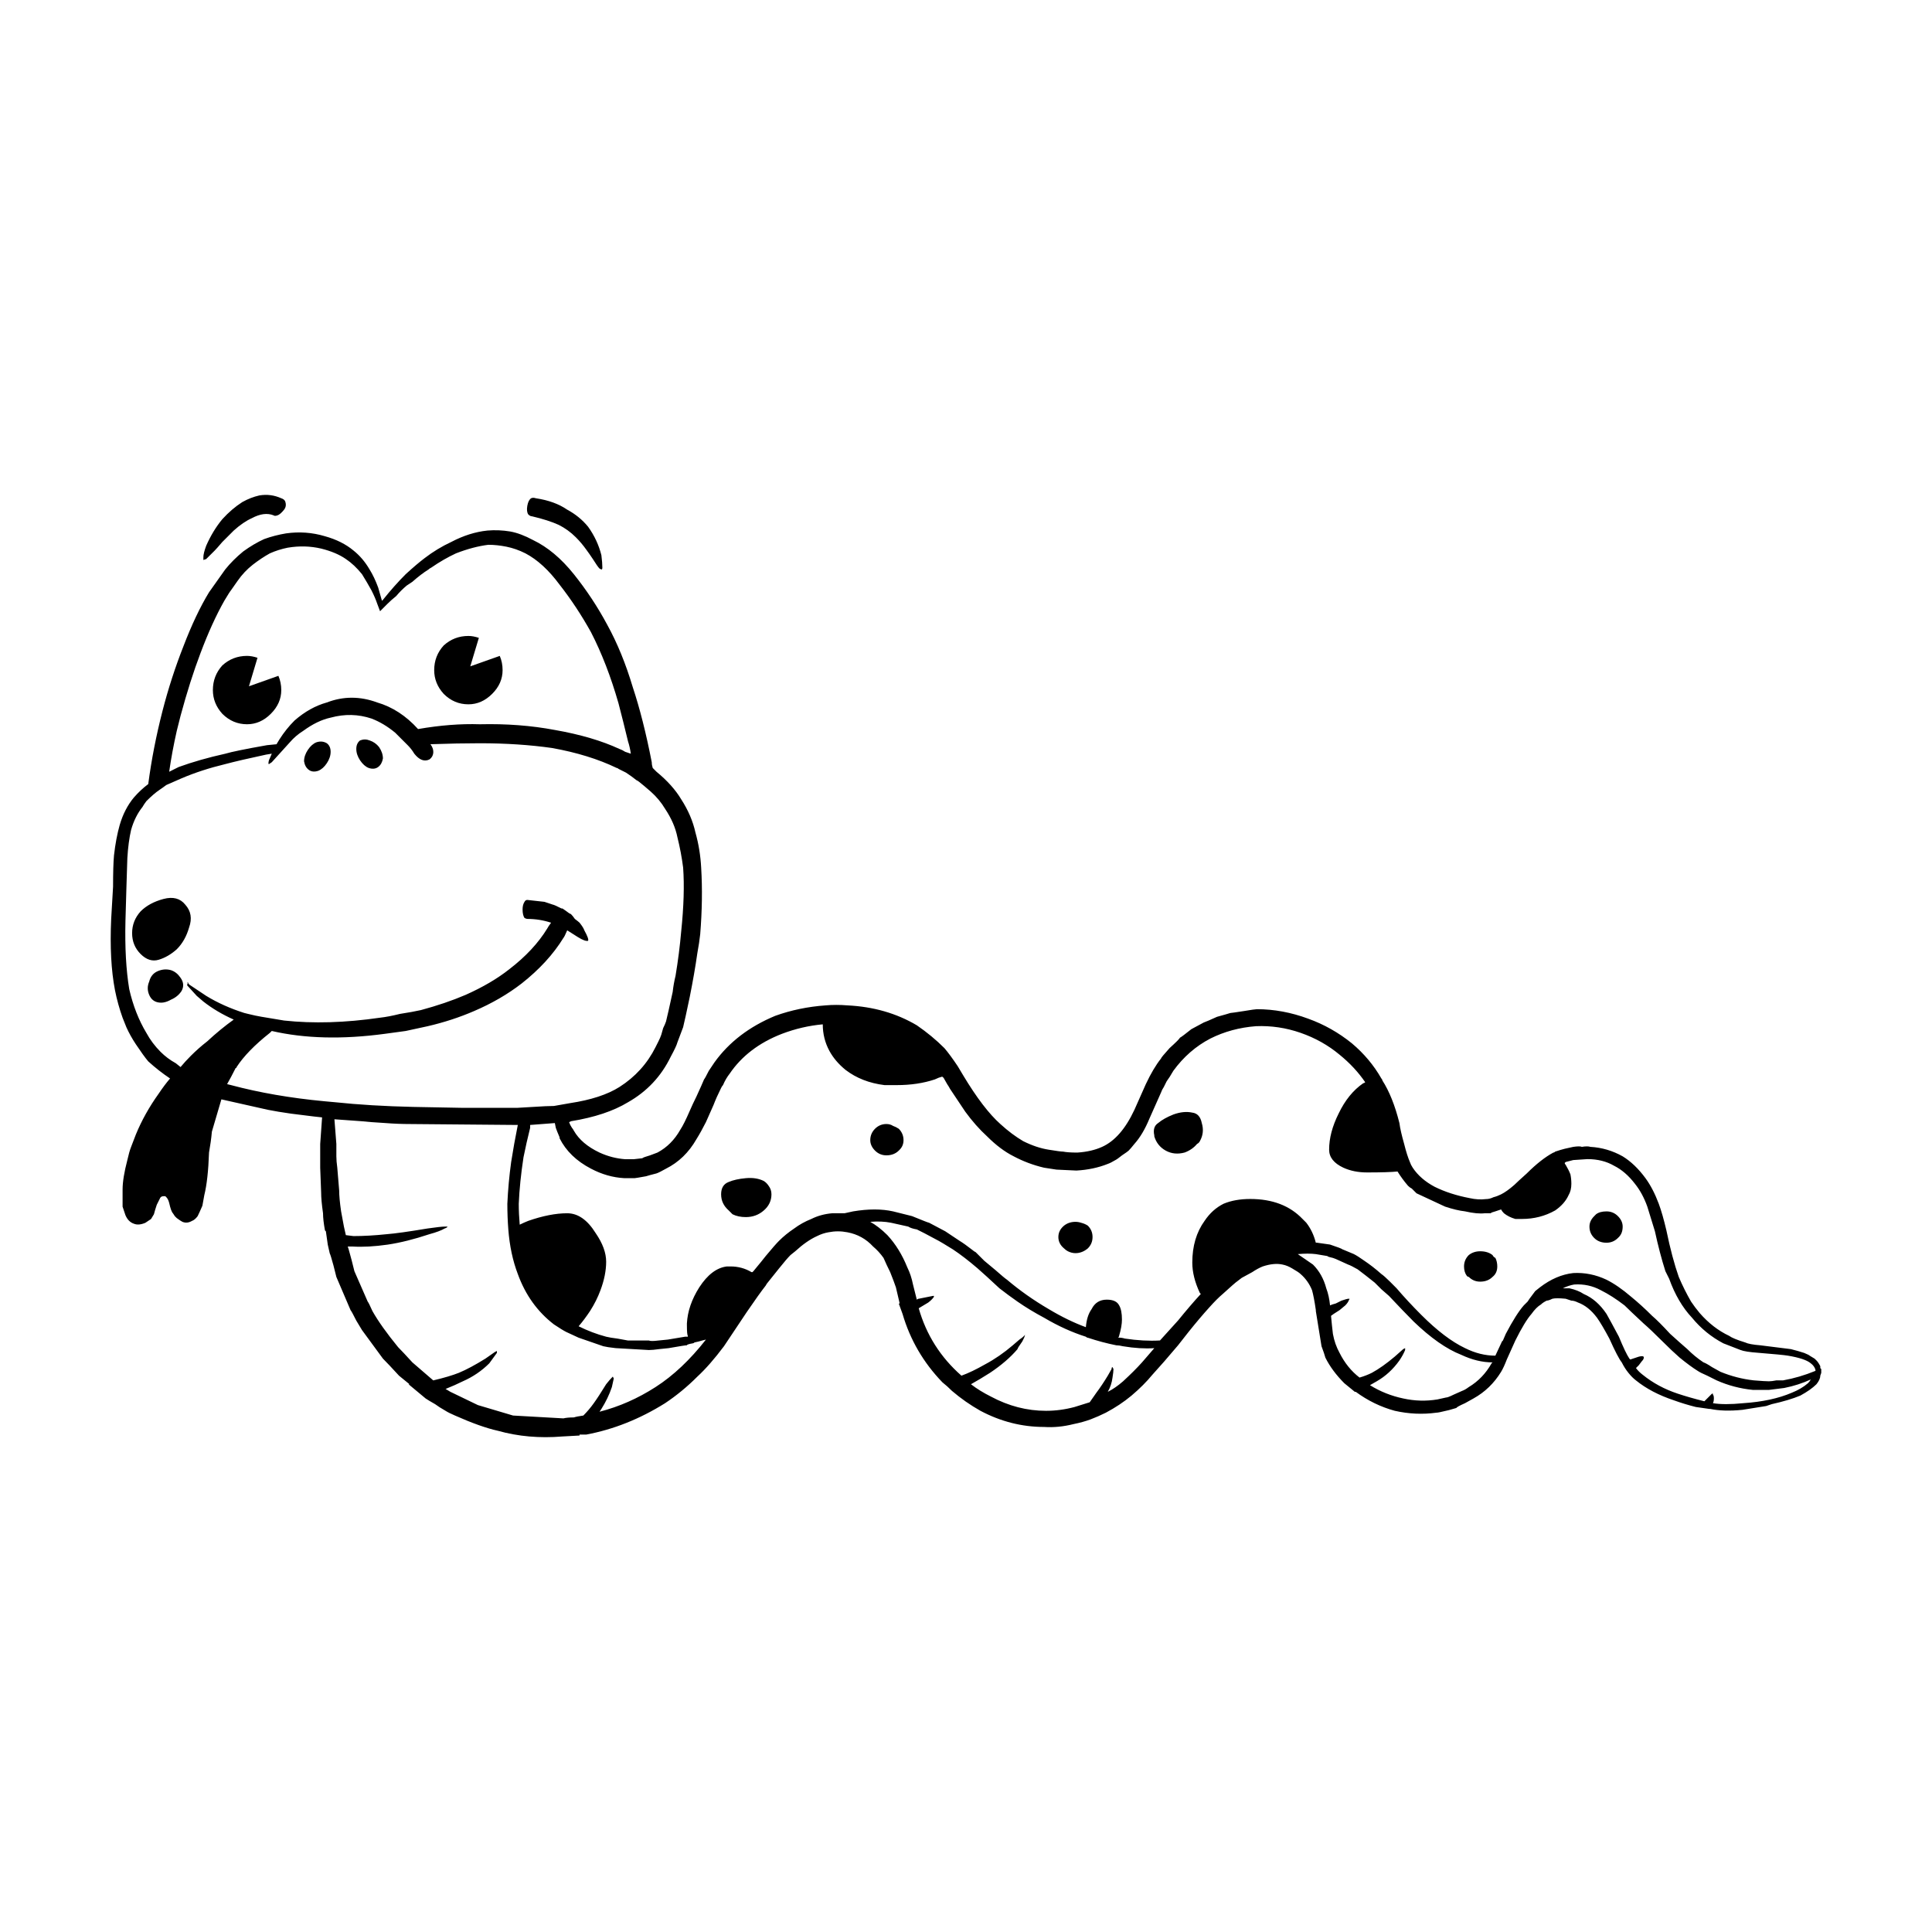 <?xml version="1.0" encoding="UTF-8"?>
<!-- Uploaded to: SVG Repo, www.svgrepo.com, Generator: SVG Repo Mixer Tools -->
<svg fill="#000000" width="800px" height="800px" version="1.1" viewBox="144 144 512 512" xmlns="http://www.w3.org/2000/svg">
 <path d="m179.51 355.31c1.172-1.34 2.43-2.516 3.777-3.523 0.836-6.375 2.098-12.832 3.777-19.379 1.508-5.871 3.359-11.574 5.535-17.109 2.184-5.703 4.449-10.484 6.801-14.344l4.281-6.039c1.348-1.676 2.941-3.273 4.781-4.781 1.852-1.344 3.699-2.434 5.539-3.273 1.852-0.672 3.777-1.172 5.797-1.508 3.523-0.504 6.965-0.25 10.32 0.754 3.019 0.84 5.539 2.102 7.547 3.777 1.684 1.34 3.109 3.019 4.281 5.031 0.836 1.34 1.594 2.938 2.273 4.781 0.336 1.172 0.668 2.348 1.004 3.519l0.254-0.25c2.008-2.516 4.023-4.781 6.031-6.793 2.016-1.844 3.699-3.269 5.039-4.277 2.184-1.676 4.535-3.106 7.047-4.277 3.199-1.68 6.387-2.688 9.574-3.019 2.016-0.168 4.023-0.082 6.043 0.25 1.852 0.336 3.856 1.09 6.043 2.266 3.856 1.844 7.469 4.867 10.824 9.059 3.356 4.195 6.297 8.641 8.816 13.34 2.688 4.867 4.949 10.402 6.801 16.609 1.84 5.539 3.523 12.164 5.027 19.879 0 0.504 0.09 1.008 0.254 1.512l1.004 1.008c2.856 2.348 5.039 4.781 6.543 7.301 1.852 2.856 3.109 5.789 3.777 8.809 0.848 3.019 1.348 6.125 1.516 9.312 0.336 5.539 0.246 11.41-0.254 17.617-0.168 1.512-0.414 3.188-0.758 5.031-0.5 3.523-1.172 7.383-2.008 11.574-0.848 4.031-1.426 6.715-1.762 8.055l-1.516 4.023c-0.168 0.672-0.758 1.93-1.762 3.777-2.519 5.203-6.297 9.227-11.324 12.082-3.867 2.348-8.895 4.023-15.113 5.031l-0.5 0.25c0.168 0.504 0.422 1.008 0.758 1.508 0.168 0.168 0.336 0.422 0.5 0.758 1.348 2.348 3.609 4.277 6.801 5.789 2.184 1.004 4.449 1.59 6.801 1.762h2.262c0.168 0 0.926-0.086 2.262-0.254 0.168-0.168 0.848-0.418 2.016-0.754l2.016-0.754c2.519-1.344 4.527-3.359 6.043-6.043 0.668-1.008 1.504-2.684 2.519-5.031 0.5-1.172 1.094-2.434 1.762-3.773 1.004-2.184 1.672-3.691 2.016-4.531 0.156-0.168 0.582-0.922 1.25-2.266l1.516-2.262c3.856-5.371 9.23-9.477 16.109-12.332 4.203-1.508 8.648-2.434 13.344-2.766 1.852-0.164 3.777-0.164 5.797 0 6.879 0.336 13.008 2.098 18.383 5.285 2.688 1.848 5.117 3.859 7.301 6.043 1.004 1.172 2.176 2.766 3.523 4.781 0.5 0.84 1.004 1.676 1.504 2.516 3.531 5.871 6.801 10.152 9.82 12.836 2.016 1.844 4.035 3.352 6.043 4.527 2.352 1.172 4.625 1.93 6.801 2.266 2.016 0.336 3.277 0.5 3.777 0.5 0.836 0.168 2.098 0.254 3.777 0.254 2.519-0.168 4.695-0.672 6.543-1.512 3.356-1.508 6.211-4.781 8.562-9.812 1.34-3.019 2.352-5.285 3.019-6.793 1.34-2.856 2.688-5.117 4.023-6.793 0-0.168 0.758-1.094 2.273-2.766 1.672-1.512 2.598-2.434 2.766-2.769 0.336-0.168 1.34-0.922 3.019-2.262 1.852-1.008 2.941-1.594 3.277-1.762 0.5-0.168 1.672-0.672 3.523-1.512 1.852-0.504 3.019-0.84 3.523-1.008 0.168 0 1.348-0.168 3.523-0.504 2.016-0.336 3.188-0.504 3.531-0.504 4.527 0 9.062 0.84 13.59 2.516 4.203 1.512 8.059 3.691 11.582 6.543 3.188 2.684 5.797 5.789 7.805 9.312 0.168 0.164 0.254 0.332 0.254 0.5 1.84 2.856 3.356 6.629 4.527 11.324 0.168 1.344 0.59 3.188 1.258 5.535 0.5 2.016 1.012 3.609 1.516 4.781 0.168 0.504 0.422 1.008 0.758 1.512 1.34 2.012 3.266 3.691 5.785 5.031 2.688 1.34 5.797 2.348 9.32 3.019 1.504 0.336 2.934 0.418 4.281 0.25 0.668 0 1.34-0.164 2.008-0.5 0.68-0.168 1.348-0.422 2.016-0.758 1.004-0.5 2.184-1.344 3.523-2.516 0.5-0.5 1.594-1.508 3.277-3.019 2.519-2.516 4.871-4.363 7.047-5.535 0.168 0 0.336-0.082 0.5-0.254 1.012-0.336 1.852-0.59 2.519-0.754l2.273-0.504c1.172-0.168 1.93-0.168 2.262 0 1.004-0.168 1.762-0.168 2.262 0 3.019 0.168 5.875 1.008 8.562 2.516 2.184 1.344 4.191 3.273 6.043 5.789 1.348 1.844 2.519 4.109 3.523 6.793 0.68 1.844 1.348 4.195 2.016 7.047 1.004 4.863 2.098 8.973 3.277 12.328 1.004 2.348 2.098 4.527 3.266 6.543 0.68 1.008 1.426 2.012 2.273 3.019 2.344 2.688 4.949 4.699 7.805 6.043 0.668 0.5 2.098 1.09 4.281 1.762 0.668 0.336 2.008 0.59 4.023 0.754 4.023 0.5 6.711 0.836 8.059 1.008 1.34 0.336 2.519 0.672 3.523 1.008 0.836 0.336 1.34 0.586 1.504 0.754l1.258 0.758 0.512 0.5c0.336 0.336 0.668 0.84 1.004 1.512v0.504l0.254 0.25v1.008l-0.258 0.738c0 0.672-0.336 1.426-1.004 2.262-1.012 1.008-2.441 2.016-4.281 3.019-2.016 0.84-4.535 1.594-7.559 2.266l-1.504 0.504c-2.016 0.336-4.113 0.672-6.297 1.008-3.356 0.336-6.211 0.25-8.562-0.25h-0.254c-1.172-0.168-2.344-0.336-3.523-0.504-2.008-0.504-3.945-1.094-5.785-1.762-4.035-1.344-7.391-3.106-10.078-5.285-0.668-0.504-1.34-1.176-2.008-2.012-0.68-0.84-1.258-1.766-1.762-2.769-0.68-0.84-1.77-2.934-3.277-6.293-1.348-2.516-2.441-4.363-3.277-5.535-1.504-2.016-3.188-3.356-5.027-4.027-0.68-0.336-1.258-0.504-1.77-0.504l-1.504-0.5c-1.684-0.168-2.856-0.168-3.523 0-0.68 0.336-1.18 0.5-1.516 0.5-0.668 0.336-1.172 0.672-1.504 1.008-0.848 0.504-1.684 1.34-2.519 2.516-1.18 1.34-2.609 3.691-4.281 7.047l-2.262 5.031c-0.512 1.34-1.012 2.434-1.516 3.273-1.852 3.019-4.281 5.367-7.301 7.047l-2.262 1.258c-1.516 0.672-2.262 1.094-2.262 1.258-1.684 0.504-2.609 0.754-2.773 0.754-1.34 0.336-2.184 0.5-2.519 0.5-3.691 0.504-7.379 0.336-11.07-0.5-3.699-1.008-7.144-2.684-10.332-5.031h-0.246c-0.848-0.668-1.762-1.426-2.773-2.266-2.176-2.18-3.856-4.445-5.027-6.793-0.176-0.672-0.512-1.676-1.02-3.019l-1.504-9.309v-0.254c-0.336-2.348-0.68-4.109-1.004-5.281-0.68-1.68-1.684-3.106-3.031-4.281-0.336-0.336-1.094-0.836-2.262-1.508-0.836-0.504-1.672-0.84-2.519-1.008-1.504-0.336-3.266-0.168-5.285 0.504-0.836 0.336-1.762 0.84-2.766 1.508l-2.773 1.512c-1.34 1.004-2.184 1.676-2.519 2.012l-2.519 2.262c-1.004 0.84-2.176 2.016-3.523 3.523-1.672 1.844-3.523 4.023-5.539 6.543l-2.766 3.523c-2.688 3.188-4.949 5.785-6.801 7.797-1.516 1.848-3.356 3.691-5.539 5.539-2.008 1.676-4.281 3.188-6.801 4.527-1.34 0.672-2.688 1.258-4.023 1.766-1.348 0.5-2.856 0.922-4.535 1.258-2.688 0.676-5.285 0.93-7.805 0.758-5.875 0-11.492-1.426-16.867-4.277-2.688-1.512-5.207-3.273-7.559-5.285-0.836-0.84-1.672-1.594-2.519-2.262-5.027-5.203-8.551-11.242-10.566-18.121l-1.004-2.769h0.246l-1.004-4.277c-0.336-1.008-0.848-2.348-1.516-4.031-0.668-1.34-1.258-2.598-1.762-3.773-0.836-1.172-1.762-2.18-2.766-3.019-1.852-2.012-4.113-3.269-6.801-3.773-1.684-0.336-3.356-0.336-5.039 0-1.004 0.168-2.008 0.504-3.019 1.008-1.852 0.84-3.777 2.184-5.785 4.027l-1.258 1.008c-0.668 0.672-1.684 1.848-3.019 3.523l-3.019 3.773c-0.168 0.168-0.336 0.418-0.5 0.754-1.18 1.508-2.863 3.856-5.039 7.047l-2.016 3.019c-2.023 3.023-3.359 5.035-4.031 6.039-2.519 3.359-4.871 6.043-7.055 8.055-2.676 2.684-5.539 5.031-8.562 7.047-6.711 4.195-13.676 6.961-20.891 8.309h-1.762v0.25l-4.535 0.25c-6.043 0.5-11.75 0-17.121-1.512-3.019-0.668-6.801-2.012-11.324-4.023-1.172-0.504-2.016-0.926-2.519-1.258-1.172-0.668-2.098-1.258-2.766-1.762-1.18-0.672-2.016-1.172-2.519-1.512l-4.535-3.777h0.254l-2.773-2.262c-1.84-2.012-3.266-3.523-4.269-4.527l-5.539-7.551-1.516-2.516c-0.836-1.676-1.348-2.602-1.516-2.769l-3.769-8.809-0.758-3.019c-0.5-1.844-0.836-2.934-1.004-3.269l-0.512-2.266c-0.168-1.172-0.336-2.348-0.5-3.523l-0.246-0.254c-0.336-1.844-0.512-3.359-0.512-4.531-0.336-2.348-0.5-4.191-0.5-5.535l-0.25-6.543v-5.285-1.008c0.168-2.516 0.336-4.867 0.5-7.047l-2.262-0.25c-2.688-0.336-4.703-0.586-6.043-0.754-2.352-0.336-4.367-0.672-6.051-1.008l-12.328-2.769-2.519 8.559c-0.168 1.844-0.422 3.688-0.758 5.535-0.168 4.867-0.59 8.641-1.258 11.324l-0.5 2.766c-0.5 1.172-0.926 2.098-1.258 2.769-0.5 0.668-1.004 1.086-1.504 1.258-0.848 0.5-1.684 0.59-2.519 0.25-0.34-0.164-0.84-0.5-1.52-1.004l-0.5-0.5-0.5-0.758c-0.336-0.336-0.668-1.258-1.004-2.766-0.176-0.672-0.422-1.172-0.758-1.508l-0.254-0.254-0.508-0.004c-0.5 0-0.836 0.254-1.004 0.754-0.168 0.336-0.422 0.84-0.758 1.512-0.336 1.004-0.59 1.844-0.758 2.516l-0.758 1.258-1.504 1.008c-1.172 0.504-2.184 0.59-3.019 0.254-1.012-0.336-1.762-1.094-2.262-2.266-0.168-0.504-0.422-1.258-0.758-2.262v-4.535c0-2.012 0.422-4.613 1.258-7.797 0.336-1.512 0.668-2.684 1.004-3.523l1.258-3.273c1.516-3.691 3.523-7.297 6.043-10.82 1.012-1.508 2.016-2.856 3.019-4.023-2.008-1.344-3.945-2.856-5.785-4.535-0.848-1.004-1.93-2.516-3.277-4.527-1.004-1.508-1.84-3.019-2.519-4.527-0.336-0.84-0.668-1.676-1.004-2.516-0.836-2.348-1.516-4.781-2.016-7.301-1.004-5.199-1.34-11.492-1.004-18.875l0.5-8.555c0-3.691 0.078-6.457 0.246-8.301 0.344-3.019 0.848-5.703 1.516-8.055 0.836-2.856 2.098-5.289 3.777-7.301zm-0.758 8.559c-0.5 2.18-0.836 4.695-1.004 7.547 0 0.168-0.09 2.852-0.254 8.055l-0.246 8.555c-0.168 7.047 0.168 13.086 1.004 18.117 1.004 4.363 2.519 8.223 4.535 11.578 1.004 1.844 2.262 3.523 3.769 5.031 1.18 1.176 2.519 2.184 4.035 3.019l1.258 1.008c0.836-1.008 1.762-2.012 2.766-3.019 1.348-1.34 2.766-2.602 4.281-3.773 2.352-2.184 4.703-4.113 7.047-5.789-3.019-1.344-5.699-2.938-8.051-4.781l-1.762-1.512-2.519-2.766v-0.25c0.168-0.168 0.168-0.336 0-0.504h0.246c0 0.168 0.09 0.336 0.254 0.504l4.527 3.019c3.019 1.848 6.387 3.356 10.078 4.531l1.004 0.25c1.348 0.336 2.519 0.586 3.523 0.754l6.043 1.008c7.723 0.84 16.207 0.59 25.438-0.754 1.504-0.168 3.266-0.504 5.285-1.008 2.184-0.336 4.023-0.672 5.539-1.008 4.359-1.176 8.305-2.516 11.828-4.027 4.535-2.016 8.395-4.277 11.582-6.793 4.367-3.356 7.723-6.961 10.078-10.82 0.168-0.336 0.5-0.84 1.004-1.512-2.016-0.668-4.113-1.008-6.297-1.008-0.168 0-0.414-0.082-0.746-0.25-0.336-0.504-0.512-1.258-0.512-2.266 0-0.84 0.176-1.508 0.512-2.012 0.168-0.336 0.414-0.504 0.746-0.504l4.535 0.504 2.262 0.754c0.168 0 0.926 0.336 2.273 1.008h0.246c0.5 0.336 1.094 0.754 1.762 1.258l0.5 0.25c0.336 0.336 0.68 0.758 1.012 1.258 0.668 0.504 1.094 0.84 1.258 1.008 0.668 0.84 1.094 1.512 1.258 2.016 0.836 1.512 1.172 2.434 1.004 2.769-0.5 0.164-1.426-0.168-2.766-1.008l-2.773-1.762c-0.5 1.172-0.836 1.844-1.004 2.012-2.688 4.363-6.387 8.387-11.078 12.082-3.691 2.852-7.891 5.285-12.586 7.297-3.867 1.676-7.981 3.019-12.34 4.027l-5.797 1.258c-2.508 0.336-4.359 0.586-5.539 0.754-11.238 1.512-21.227 1.258-29.953-0.754l-0.5 0.5c-4.035 3.188-6.965 6.207-8.816 9.059 0 0.168-0.078 0.25-0.246 0.25-0.848 1.676-1.594 3.102-2.273 4.277l1.012 0.25c7.547 2.016 15.773 3.438 24.668 4.277l2.766 0.254c6.387 0.672 13.344 1.09 20.898 1.258l13.344 0.25h14.102l4.281-0.25c2.519-0.168 4.367-0.25 5.539-0.25l4.281-0.754c5.539-0.84 9.898-2.266 13.086-4.277 4.203-2.684 7.391-6.211 9.566-10.57l0.758-1.508c0.336-0.672 0.59-1.258 0.758-1.766l0.5-1.762c0.336-0.672 0.59-1.258 0.758-1.758 0.336-1.344 0.926-3.945 1.762-7.805 0.168-1.508 0.422-2.934 0.758-4.277 0.668-4.027 1.172-7.969 1.504-11.824 0.68-6.547 0.848-12.164 0.512-16.863-0.344-2.68-0.848-5.367-1.516-8.051-0.5-2.516-1.594-5.031-3.277-7.551-1.004-1.676-2.262-3.188-3.769-4.527l-1.762-1.512c-1.18-1.004-1.852-1.508-2.016-1.508-0.836-0.672-1.762-1.344-2.773-2.012-0.668-0.336-1.34-0.672-2.008-1.008-0.168-0.168-0.336-0.25-0.5-0.25-4.871-2.348-10.578-4.109-17.121-5.285-5.875-0.836-12.262-1.258-19.141-1.258-3.856 0-8.227 0.086-13.086 0.254 0.5 0.672 0.758 1.34 0.758 2.012 0 0.84-0.344 1.508-1.012 2.012-1.34 0.672-2.688 0.168-4.023-1.508-0.5-0.84-1.094-1.598-1.762-2.266l-1.77-1.766c-0.668-0.668-1.172-1.172-1.504-1.508-2.016-1.676-4.113-2.938-6.297-3.773-3.523-1.176-7.133-1.258-10.824-0.25-2.352 0.5-4.781 1.676-7.301 3.519-1.34 0.84-2.519 1.848-3.523 3.019l-4.789 5.281-0.758 0.504c-0.168 0-0.168-0.336 0-1.008l0.758-1.762-1.516 0.25c-4.695 1.008-8.305 1.844-10.824 2.516-4.191 1.008-8.059 2.266-11.582 3.773l-4.023 1.762c-0.668 0.504-1.258 0.922-1.762 1.258-1.012 0.672-2.184 1.676-3.523 3.019-0.512 0.676-0.844 1.18-1.012 1.516-1.34 1.676-2.352 3.691-3.023 6.043zm4.785 40.262c0.336-1.34 1.094-2.266 2.273-2.769 1.172-0.5 2.344-0.59 3.523-0.25 1.004 0.336 1.84 1.008 2.519 2.012 0.836 1.176 0.914 2.352 0.246 3.523-0.668 1.008-1.594 1.762-2.766 2.262-1.18 0.672-2.262 0.926-3.277 0.758-1.172-0.168-2.016-0.84-2.519-2.016-0.504-1.172-0.504-2.344 0-3.519zm-2.266-18.621c1.516-1.512 3.523-2.602 6.043-3.273 2.519-0.672 4.449-0.168 5.785 1.508 1.516 1.68 1.852 3.691 1.012 6.043-0.668 2.348-1.762 4.277-3.277 5.789-1.504 1.34-3.102 2.266-4.781 2.766-1.672 0.5-3.266 0-4.781-1.512-1.516-1.508-2.262-3.356-2.262-5.539 0-2.176 0.746-4.106 2.262-5.781zm29.453-104.18c-1.504 0.672-3.102 1.762-4.781 3.273-1.004 1.008-2.008 2.012-3.019 3.019-1.004 1.172-1.672 1.93-2.008 2.262-1.18 1.172-1.93 1.93-2.273 2.266l-0.746 0.25v-0.754c0-0.672 0.246-1.676 0.746-3.019 1.18-2.684 2.609-5.031 4.281-7.047 1.684-1.844 3.445-3.352 5.293-4.527 1.504-0.84 3.019-1.426 4.527-1.762 2.016-0.336 3.945-0.082 5.797 0.754 0.5 0.164 0.836 0.418 1.004 0.754 0.336 0.84 0.254 1.598-0.254 2.266-0.668 0.84-1.25 1.344-1.762 1.512-0.5 0.168-0.836 0.168-1.004 0-1.688-0.676-3.617-0.422-5.801 0.754zm88.629 8.305c-0.836-1.176-1.762-2.266-2.773-3.273-1.34-1.344-2.856-2.434-4.527-3.273-1.852-0.84-4.203-1.594-7.055-2.262-0.336 0-0.668-0.168-1.004-0.504-0.336-0.504-0.422-1.258-0.254-2.266 0.176-1.008 0.512-1.676 1.012-2.012 0.336-0.168 0.758-0.168 1.258 0 3.356 0.5 6.121 1.512 8.305 3.019 2.184 1.176 4.035 2.684 5.539 4.527 1.684 2.348 2.856 4.867 3.523 7.551 0.168 1.344 0.254 2.434 0.254 3.273 0 0.336-0.09 0.504-0.254 0.504l-0.5-0.25c-0.336-0.336-0.926-1.176-1.762-2.516-0.672-1.012-1.262-1.848-1.762-2.519zm-79.055-0.504c-1.684 0.336-3.277 0.84-4.781 1.512-1.516 0.84-3.019 1.844-4.535 3.019-1.504 1.176-2.856 2.602-4.023 4.281l-1.762 2.516c-0.168 0.164-0.758 1.09-1.762 2.766-2.184 3.863-4.281 8.477-6.297 13.844-1.852 4.867-3.609 10.402-5.285 16.609-0.336 1.34-0.68 2.684-1.012 4.023-0.836 3.691-1.504 7.301-2.008 10.82 1.34-0.672 2.176-1.09 2.519-1.258 3.691-1.34 7.805-2.516 12.328-3.519 1.684-0.504 5.371-1.258 11.078-2.266l2.519-0.25 0.758-1.258c1.172-1.844 2.508-3.523 4.023-5.031 2.688-2.348 5.539-3.941 8.562-4.781 4.359-1.676 8.809-1.676 13.344 0 4.023 1.176 7.637 3.523 10.824 7.047 5.871-1.016 11.32-1.438 16.359-1.27 7.055-0.168 13.676 0.336 19.887 1.512 6.723 1.176 12.43 2.852 17.121 5.031 0.5 0.168 1.012 0.418 1.516 0.754l1.504 0.504c-0.168-1.176-0.414-2.266-0.746-3.273-0.848-3.523-1.684-6.879-2.519-10.066-2.016-7.047-4.449-13.34-7.301-18.875-2.519-4.531-5.293-8.723-8.316-12.582-2.856-3.859-5.875-6.629-9.062-8.305-1.672-0.84-3.356-1.426-5.027-1.762-1.684-0.336-3.277-0.5-4.793-0.5-2.676 0.332-5.531 1.09-8.562 2.262-2.176 1.008-4.359 2.266-6.543 3.773-0.336 0.168-0.582 0.336-0.746 0.504-1.348 0.84-2.773 1.93-4.281 3.269-0.512 0.336-1.012 0.672-1.516 1.008-1.004 0.84-1.93 1.762-2.766 2.766-0.848 0.672-1.594 1.344-2.273 2.016l-2.008 2.012-0.758-2.012c-0.336-1.008-0.836-2.184-1.516-3.523-0.836-1.512-1.672-2.938-2.508-4.281-1.348-1.676-2.773-3.019-4.281-4.023-1.684-1.176-3.867-2.098-6.555-2.769-2.848-0.664-5.781-0.746-8.801-0.242zm50.605 23.906-2.273 7.551 7.812-2.766c0.504 1.168 0.75 2.426 0.75 3.773 0 2.348-0.914 4.445-2.766 6.289-1.852 1.848-3.945 2.766-6.297 2.766-2.519 0-4.695-0.922-6.543-2.766-1.684-1.844-2.519-3.945-2.519-6.289 0-2.516 0.836-4.699 2.519-6.543 1.852-1.676 4.023-2.516 6.543-2.516 0.836-0.004 1.762 0.164 2.773 0.5zm-25.426 31.961c-0.176 1.008-0.59 1.766-1.258 2.262-0.68 0.504-1.516 0.59-2.519 0.254-0.848-0.336-1.594-1.008-2.273-2.012-0.668-1.008-1.004-2.016-1.004-3.019 0-1.008 0.336-1.762 1.004-2.266 0.848-0.336 1.684-0.336 2.519 0 1.012 0.336 1.852 0.926 2.519 1.766 0.668 1 1.012 2.008 1.012 3.016zm-36.004-27.18c0.836 0 1.762 0.168 2.766 0.5l-2.262 7.551 7.805-2.766c0.5 1.176 0.758 2.434 0.758 3.777 0 2.348-0.926 4.445-2.773 6.289-1.84 1.844-3.945 2.766-6.289 2.766-2.519 0-4.703-0.922-6.555-2.766-1.672-1.844-2.508-3.941-2.508-6.289 0-2.516 0.836-4.695 2.508-6.543 1.848-1.68 4.031-2.519 6.551-2.519zm16.109 24.914c0.668-1.004 1.426-1.676 2.262-2.012 1.012-0.336 1.938-0.25 2.773 0.25 0.668 0.504 1.004 1.258 1.004 2.266 0 1.008-0.336 2.012-1.004 3.019-0.668 1.004-1.426 1.676-2.273 2.012-1.004 0.336-1.84 0.25-2.508-0.25-0.68-0.504-1.094-1.258-1.258-2.266 0-1.008 0.332-2.012 1.004-3.019zm333.34 109.21-0.254 0.25c0 0.168 0.09 0.336 0.254 0.504 0.5 0.84 0.926 1.676 1.258 2.516 0.168 0.84 0.246 1.676 0.246 2.516 0 1.176-0.246 2.18-0.746 3.019-0.68 1.508-1.852 2.852-3.531 4.023-2.676 1.512-5.617 2.266-8.809 2.266h-1.762c-1.172-0.336-2.184-0.84-3.019-1.512-0.336-0.336-0.59-0.672-0.758-1.008l-1.504 0.504c-0.68 0.168-1.094 0.336-1.258 0.5h-1.516c-1.34 0.168-3.102 0-5.285-0.5-1.516-0.168-3.277-0.59-5.285-1.258l-7.559-3.523c-0.168-0.168-0.59-0.59-1.258-1.258-0.336-0.16-0.672-0.41-1.008-0.746-1.012-1.176-1.938-2.434-2.773-3.777-1.672 0.168-4.359 0.25-8.059 0.25-2.344 0-4.449-0.414-6.289-1.258-2.519-1.176-3.777-2.766-3.777-4.781 0-3.019 0.836-6.211 2.519-9.566 1.684-3.523 3.856-6.207 6.543-8.051 0.168 0 0.336-0.086 0.5-0.254-1.84-2.684-4.113-5.117-6.801-7.297-3.012-2.516-6.453-4.445-10.32-5.789-3.856-1.344-7.805-1.93-11.828-1.762-4.367 0.336-8.395 1.426-12.082 3.273-3.867 2.012-7.133 4.867-9.82 8.555-0.668 1.176-1.258 2.098-1.762 2.769l-0.758 1.516c-0.336 0.5-0.59 1.008-0.758 1.512l-3.019 6.789c-1.172 2.856-2.519 5.121-4.023 6.793-0.668 0.84-1.18 1.426-1.516 1.766-0.168 0.168-0.746 0.586-1.762 1.258-0.836 0.672-1.426 1.094-1.762 1.258-0.836 0.5-1.504 0.836-2.008 1.008-2.519 1.008-5.293 1.594-8.316 1.762l-5.285-0.25-3.277-0.504c-2.856-0.672-5.539-1.676-8.059-3.019-2.344-1.172-4.695-2.934-7.047-5.285-2.016-1.844-3.945-4.023-5.785-6.543-1.012-1.512-2.352-3.523-4.035-6.043-0.168-0.336-0.414-0.754-0.758-1.258l-1-1.758c-0.168 0-0.254-0.082-0.254-0.25-0.668 0.168-1.34 0.418-2.008 0.754-3.019 1.008-6.375 1.512-10.078 1.512h-2.262-1.004c-4.035-0.5-7.469-1.844-10.32-4.027-1.852-1.508-3.277-3.188-4.281-5.031-1.18-2.184-1.762-4.531-1.762-7.047-3.699 0.336-7.301 1.176-10.824 2.516-6.051 2.348-10.668 5.871-13.855 10.57-0.668 0.84-1.258 1.844-1.762 3.019-0.168 0.168-0.336 0.422-0.5 0.758-0.836 1.676-1.504 3.188-2.016 4.527l-2.008 4.527c-0.848 1.676-1.684 3.188-2.519 4.527-2.016 3.523-4.703 6.121-8.059 7.805-1.172 0.668-2.016 1.086-2.519 1.258-1.34 0.336-2.262 0.59-2.766 0.754-1.852 0.336-2.856 0.504-3.019 0.504h-2.773c-3.019-0.168-5.953-1.008-8.809-2.516-3.867-2.016-6.633-4.699-8.316-8.055v-0.254c-0.5-1.172-0.836-2.012-1.004-2.516l-0.254-1.258c-2.008 0.168-4.191 0.336-6.543 0.5v0.754c-0.668 2.688-1.258 5.285-1.762 7.805-0.668 4.363-1.094 8.469-1.258 12.328 0 1.844 0.09 3.691 0.254 5.539 0.668-0.336 1.426-0.672 2.262-1.008 3.856-1.344 7.301-2.016 10.32-2.016 2.856 0 5.371 1.762 7.559 5.285 1.84 2.684 2.766 5.199 2.766 7.551 0 2.348-0.5 4.867-1.504 7.551-0.68 1.844-1.594 3.691-2.773 5.535-1.004 1.512-2.008 2.852-3.019 4.027 2.352 1.172 4.781 2.098 7.301 2.766 0.668 0.168 1.684 0.336 3.019 0.504l2.773 0.504h2.766 2.773c0.336 0.168 1.172 0.168 2.508 0l2.519-0.25c1.004-0.168 2.519-0.422 4.535-0.758h0.746v-0.25c-0.156-0.168-0.246-1.094-0.246-2.766v-0.504c0.168-3.188 1.258-6.375 3.277-9.562 2.176-3.359 4.613-5.203 7.293-5.539h1.012c2.008 0 3.856 0.504 5.539 1.508h0.246l0.254-0.25c1.672-2.016 2.766-3.359 3.277-4.031 1.672-2.012 2.844-3.352 3.523-4.023 1.172-1.176 2.519-2.266 4.023-3.273 1.348-1.008 2.856-1.844 4.535-2.516 1.672-0.84 3.523-1.34 5.539-1.512h3.266l2.273-0.5c4.023-0.672 7.547-0.672 10.566 0l5.039 1.258c2.856 1.172 4.359 1.758 4.527 1.758l4.281 2.266c0.5 0.336 1.762 1.172 3.777 2.516 0.836 0.504 2.016 1.34 3.523 2.516 0.168 0.168 0.422 0.336 0.758 0.504 0.5 0.5 1.258 1.258 2.262 2.262l3.019 2.516c1.516 1.344 2.519 2.184 3.019 2.516 3.367 2.852 7.055 5.453 11.078 7.801 3.356 2.016 6.633 3.609 9.82 4.781 0.168-2.016 0.668-3.606 1.516-4.781 0.836-1.676 2.176-2.516 4.023-2.516 1.672 0 2.766 0.5 3.277 1.508 0.5 0.84 0.746 2.098 0.746 3.773 0 1.176-0.246 2.602-0.746 4.281 0 0.168-0.09 0.336-0.254 0.5 0.668 0 1.258 0.082 1.762 0.25 3.356 0.504 6.465 0.672 9.32 0.504l4.781-5.285c2.184-2.688 4.191-5.031 6.043-7.047l-0.254-0.25c-1.34-2.856-2.008-5.539-2.008-8.051 0-4.363 1.082-8.055 3.266-11.074 1.348-2.016 3.019-3.523 5.039-4.531 2.016-0.84 4.367-1.258 7.047-1.258 5.875 0 10.488 1.766 13.855 5.285 0.336 0.336 0.668 0.672 1.004 1.008 1.172 1.512 2.016 3.273 2.519 5.285h0.246l3.523 0.5c2.016 0.672 3.109 1.09 3.277 1.258l3.019 1.258c0.668 0.336 1.594 0.922 2.773 1.762 1.504 1.008 3.019 2.184 4.527 3.523 0.5 0.336 1.258 1.008 2.273 2.012l1.762 1.766c2.008 2.348 4.191 4.695 6.543 7.047 4.191 4.195 8.059 7.133 11.582 8.809 2.688 1.344 5.371 2.012 8.059 2.012l1.762-3.773 0.246-0.25 0.758-1.762c1.852-3.523 3.445-6.039 4.781-7.551l1.012-1.008 0.5-0.754c0.5-0.672 1.004-1.344 1.504-2.016l1.258-1.004c2.856-2.184 5.797-3.441 8.816-3.777 3.019-0.168 5.953 0.418 8.809 1.762 2.016 1.008 4.203 2.516 6.555 4.531 1.84 1.508 3.691 3.188 5.531 5.031 1.18 1.004 2.773 2.602 4.781 4.781 1.852 1.676 3.356 3.019 4.535 4.027 1.34 1.344 2.773 2.516 4.281 3.523 0.5 0.168 1.258 0.586 2.262 1.258l2.262 1.258c2.863 1.172 5.797 1.93 8.816 2.266 2.016 0.168 3.356 0.25 4.023 0.25 0.5 0 1.18-0.082 2.016-0.25h1.762c2.856-0.504 5.707-1.344 8.562-2.516v-0.254c-0.168-0.672-0.59-1.258-1.258-1.758-1.004-0.84-3.019-1.512-6.043-2.016-1.004-0.168-3.609-0.414-7.805-0.754-2.352-0.168-3.945-0.418-4.781-0.754l-4.535-1.762c-3.188-1.676-5.965-3.945-8.305-6.793-2.519-2.684-4.535-6.121-6.043-10.316-0.344-0.672-0.668-1.344-1.004-2.012-1.012-3.188-1.938-6.715-2.773-10.57l-2.016-6.543c-0.836-2.348-1.93-4.363-3.277-6.043-1.672-2.18-3.512-3.773-5.531-4.781-2.016-1.172-4.359-1.758-7.055-1.758l-3.769 0.25zm8.059 13.844c0.668-0.504 1.586-0.754 2.766-0.754 1.172 0 2.184 0.418 3.019 1.258 0.836 0.836 1.258 1.758 1.258 2.766 0 1.176-0.336 2.098-1.004 2.766l-0.254 0.254c-0.836 0.84-1.852 1.258-3.019 1.258-1.348 0-2.43-0.422-3.266-1.258-0.848-0.84-1.258-1.844-1.258-3.019 0-1.008 0.414-1.93 1.258-2.766 0.164-0.172 0.332-0.336 0.5-0.504zm-74.273 10.566c-1.348-0.168-2.941-0.168-4.781 0l4.023 2.766c1.684 1.68 2.856 3.777 3.523 6.293 0.512 1.34 0.836 2.856 1.004 4.527 0.344-0.168 0.848-0.336 1.516-0.504l1.516-0.754c1.004-0.332 1.594-0.5 1.762-0.5h0.246c0.168 0 0.168 0.086 0 0.254-0.168 0.5-0.5 1.004-1.004 1.508l-1.516 1.258c-1.34 0.84-2.098 1.344-2.262 1.512 0.168 1.844 0.336 3.438 0.5 4.781 0.336 1.844 0.926 3.523 1.762 5.031 1.348 2.684 3.109 4.867 5.293 6.543 1.172-0.336 2.262-0.758 3.266-1.258 1.852-1.008 3.867-2.434 6.051-4.281l2.266-2.008 0.5-0.254v0.504c-0.336 0.84-0.836 1.762-1.516 2.766-1.672 2.348-3.691 4.195-6.043 5.539l-1.758 1.008c2.688 1.676 5.629 2.852 8.816 3.523 3.019 0.668 6.043 0.754 9.062 0.254l2.262-0.504c0.336 0 1.004-0.25 2.016-0.754l2.262-1.008c0.5-0.168 1.094-0.504 1.762-1.008 2.519-1.512 4.535-3.609 6.043-6.289l0.254-0.254c-2.688 0-5.461-0.672-8.305-2.012-3.867-1.512-8.059-4.449-12.594-8.809-1.836-1.848-4.023-4.113-6.539-6.797l-2.016-1.762c-0.84-0.84-1.43-1.426-1.766-1.762-1.672-1.344-3.188-2.516-4.527-3.523-1.18-0.672-2.016-1.094-2.519-1.258l-2.773-1.258c-0.336-0.168-0.758-0.336-1.258-0.504-0.836-0.168-1.34-0.336-1.504-0.504zm43.551-0.754c1.348 0 2.43 0.336 3.277 1.008 0.168 0.336 0.414 0.59 0.758 0.754 0.336 0.672 0.5 1.426 0.5 2.266 0 1.176-0.422 2.098-1.258 2.766-0.848 0.84-1.93 1.258-3.277 1.258-1.172 0-2.184-0.414-3.019-1.258-0.168 0-0.336-0.082-0.5-0.25-0.5-0.672-0.758-1.512-0.758-2.516 0-1.172 0.422-2.184 1.258-3.019 0.836-0.672 1.852-1.008 3.019-1.008zm31.973 10.32c-2.176-1.176-4.527-1.68-7.047-1.512-1.004 0.168-2.016 0.504-3.019 1.008h1.762c1.516 0.336 2.773 0.836 3.777 1.508 2.352 1.008 4.359 2.769 6.043 5.285 0.668 1.172 1.762 3.188 3.277 6.035 1.172 2.856 2.098 4.785 2.766 5.789l0.254 0.25 2.262-0.754c0.668-0.168 1.094-0.168 1.258 0 0.168 0.336 0 0.754-0.5 1.258l-0.758 1.004-0.758 0.758c0.5 0.672 1.094 1.258 1.762 1.758 2.688 2.184 5.797 3.863 9.32 5.031 2.016 0.672 4.367 1.344 7.047 2.016l2.016-2.016h0.254v0.254c0.168 0.168 0.246 0.504 0.246 1.008s-0.078 0.922-0.246 1.258c2.008 0.336 4.703 0.336 8.051 0 5.039-0.336 9.32-1.258 12.84-2.766 1.684-0.668 3.109-1.508 4.281-2.516 0.336-0.336 0.59-0.668 0.758-1.008-2.184 1.008-4.527 1.762-7.047 2.266l-4.035 0.504h-4.281c-3.356-0.336-6.543-1.176-9.566-2.516l-2.519-1.258c-1.172-0.504-2.008-0.922-2.508-1.258-1.348-0.84-2.941-2.012-4.793-3.523-1.34-1.172-2.856-2.602-4.527-4.277-2.184-2.18-3.867-3.773-5.039-4.781-2.352-2.184-4.023-3.777-5.039-4.781-2.176-1.676-4.273-3.019-6.289-4.023zm-118.33-41.023c-0.336-1.512 0-2.602 1.012-3.273 1.004-0.84 2.344-1.594 4.023-2.262 1.84-0.672 3.523-0.84 5.039-0.504 1.34 0.168 2.176 1.09 2.508 2.766 0.512 1.676 0.344 3.273-0.5 4.781-0.168 0.336-0.414 0.586-0.758 0.754-0.836 1.008-1.93 1.766-3.266 2.269-1.852 0.5-3.523 0.332-5.039-0.504-1.504-0.84-2.519-2.098-3.019-3.777zm-57.148 27.934-3.777-2.012c-0.668-0.336-1.34-0.672-2.008-1.008-1.012-0.168-1.762-0.418-2.273-0.754l-4.527-1.008c-1.684-0.336-3.523-0.418-5.539-0.25 1.504 0.84 3.019 2.012 4.535 3.523 2.176 2.348 3.938 5.199 5.285 8.555 0.668 1.34 1.172 2.856 1.504 4.527l1.012 4.031c0.168-0.168 0.336-0.254 0.5-0.254l3.777-0.754h0.25v0.254c-0.336 0.5-0.836 1.004-1.504 1.508l-2.519 1.512c2.008 7.047 5.785 13 11.324 17.867 1.852-0.668 3.945-1.676 6.297-3.019 2.519-1.344 4.949-3.019 7.301-5.031l1.762-1.512c0.5-0.336 0.836-0.59 1.004-0.758l0.5-0.5-0.246 0.754-0.5 1.008c-0.848 1.176-1.258 1.844-1.258 2.016-1.852 2.18-4.281 4.277-7.301 6.293-1.852 1.172-3.523 2.18-5.039 3.016 1.516 1.176 3.277 2.266 5.293 3.273 4.695 2.516 9.566 3.773 14.594 3.773 2.519 0 5.039-0.336 7.559-1.008l4.023-1.258 1.762-2.516c1.012-1.34 2.016-2.852 3.031-4.527l1.004-1.762c0-0.336 0.078-0.504 0.246-0.504l0.254 0.504c0 0.504-0.09 1.258-0.254 2.266-0.168 1.344-0.582 2.602-1.25 3.773 1.34-0.668 2.676-1.594 4.023-2.766 2.008-1.848 3.691-3.523 5.039-5.031l3.266-3.777c-2.519 0.168-5.285 0-8.305-0.504-0.668-0.164-1.258-0.25-1.762-0.25-2.519-0.504-5.039-1.176-7.559-2.016-0.168 0-0.336-0.082-0.5-0.254-3.691-1.172-7.379-2.848-11.078-5.031-2.519-1.344-4.871-2.766-7.047-4.277-1.684-1.172-3.277-2.348-4.781-3.523-2.519-2.348-4.449-4.113-5.797-5.285-2.352-2.016-4.527-3.691-6.543-5.031-2.184-1.348-3.445-2.106-3.777-2.273zm31.723-1.008c0-1.172 0.5-2.18 1.504-3.016 0.848-0.672 1.852-1.008 3.031-1.008 0.5 0 1.004 0.082 1.504 0.25 0.668 0.168 1.258 0.422 1.762 0.758 0.848 0.836 1.258 1.844 1.258 3.016 0 1.176-0.414 2.184-1.258 3.019-1.004 0.84-2.098 1.258-3.266 1.258-0.68 0-1.348-0.168-2.016-0.504-0.336-0.168-0.668-0.418-1.012-0.754-1.008-0.836-1.508-1.844-1.508-3.019zm-42.293-28.688c0.836 0.84 1.258 1.844 1.258 3.019 0 1.004-0.344 1.844-1.012 2.516l-0.246 0.25c-0.848 0.836-1.938 1.258-3.277 1.258-1.172 0-2.184-0.422-3.019-1.258-0.836-0.84-1.258-1.766-1.258-2.766 0-1.176 0.422-2.184 1.258-3.019 0.836-0.84 1.852-1.258 3.019-1.258 0.668 0 1.258 0.168 1.762 0.5 0.504 0.172 1.004 0.422 1.516 0.758zm-34.5 15.102c0.512 0.672 0.758 1.426 0.758 2.262 0 1.676-0.668 3.106-2.016 4.277-1.34 1.176-2.934 1.766-4.781 1.766-1.34 0-2.519-0.25-3.523-0.754-0.336-0.336-0.668-0.672-1.004-1.008-1.348-1.172-2.016-2.602-2.016-4.277s0.668-2.766 2.016-3.273c1.172-0.5 2.676-0.836 4.527-1.004 1.852-0.168 3.445 0.082 4.781 0.754 0.512 0.332 0.926 0.754 1.258 1.258zm-26.43 43.031-2.519 0.254c-1.18 0.168-2.098 0.25-2.766 0.25l-8.816-0.504c-1.516-0.168-2.606-0.336-3.273-0.504l-6.543-2.262-3.266-1.512c-0.68-0.336-1.77-1.008-3.277-2.012-4.367-3.356-7.559-7.801-9.566-13.34-1.348-3.523-2.184-7.465-2.519-11.828-0.168-2.18-0.258-4.445-0.258-6.793 0.168-3.691 0.5-7.379 1.012-11.074 0.5-3.188 1.082-6.457 1.762-9.816l-28.453-0.246c-2.176 0-4.359-0.082-6.543-0.254-2.856-0.168-5.039-0.336-6.543-0.5l-7.059-0.508 0.512 6.543v3.273c0 0.84 0.078 1.844 0.246 3.019l0.5 6.039c0 1.344 0.168 3.188 0.512 5.539 0.168 1.008 0.414 2.348 0.746 4.023l0.512 2.269 2.008 0.25c2.688 0 5.629-0.164 8.816-0.5 2.184-0.168 5.785-0.672 10.824-1.512 2.352-0.336 3.856-0.504 4.535-0.504h0.746c0 0.168-0.246 0.336-0.746 0.504-0.848 0.504-2.184 1.008-4.035 1.512-4.023 1.34-7.723 2.266-11.078 2.766-3.523 0.5-6.621 0.672-9.309 0.5h-1.258l0.246 0.758c0.168 0.672 0.422 1.59 0.758 2.766l0.758 3.019 3.523 8.051c0.168 0.168 0.59 1.008 1.258 2.516 1.516 2.684 3.777 5.871 6.801 9.562 0.836 0.84 2.098 2.18 3.777 4.027l5.539 4.781c2.844-0.672 5.117-1.344 6.789-2.012 2.016-0.84 4.367-2.102 7.055-3.777l2.519-1.762 0.504-0.25v0.504l-2.016 2.769c-2.016 2.012-4.367 3.606-7.047 4.781-1.348 0.668-2.856 1.34-4.535 2.012l1.258 0.754 7.301 3.523 9.32 2.769 13.344 0.754c0.668-0.168 1.594-0.254 2.766-0.254 0.5-0.168 1.348-0.336 2.519-0.5 1.004-1.008 1.93-2.098 2.766-3.273 0.848-1.172 1.938-2.852 3.277-5.031 0.668-0.836 1.172-1.426 1.516-1.758l0.246-0.254 0.254 0.504c-0.168 0.84-0.336 1.594-0.5 2.266-0.68 2.012-1.605 3.941-2.773 5.789l-0.5 0.754c5.207-1.34 10.156-3.523 14.848-6.543 4.703-3.019 9.152-7.215 13.352-12.582l-1.012 0.25c-0.5 0.168-1.172 0.336-2.008 0.504-0.168 0.168-0.344 0.25-0.512 0.25-1.004 0.168-1.504 0.336-1.504 0.504-0.34 0-1.934 0.25-4.789 0.754z" fill-rule="evenodd"/>
</svg>
